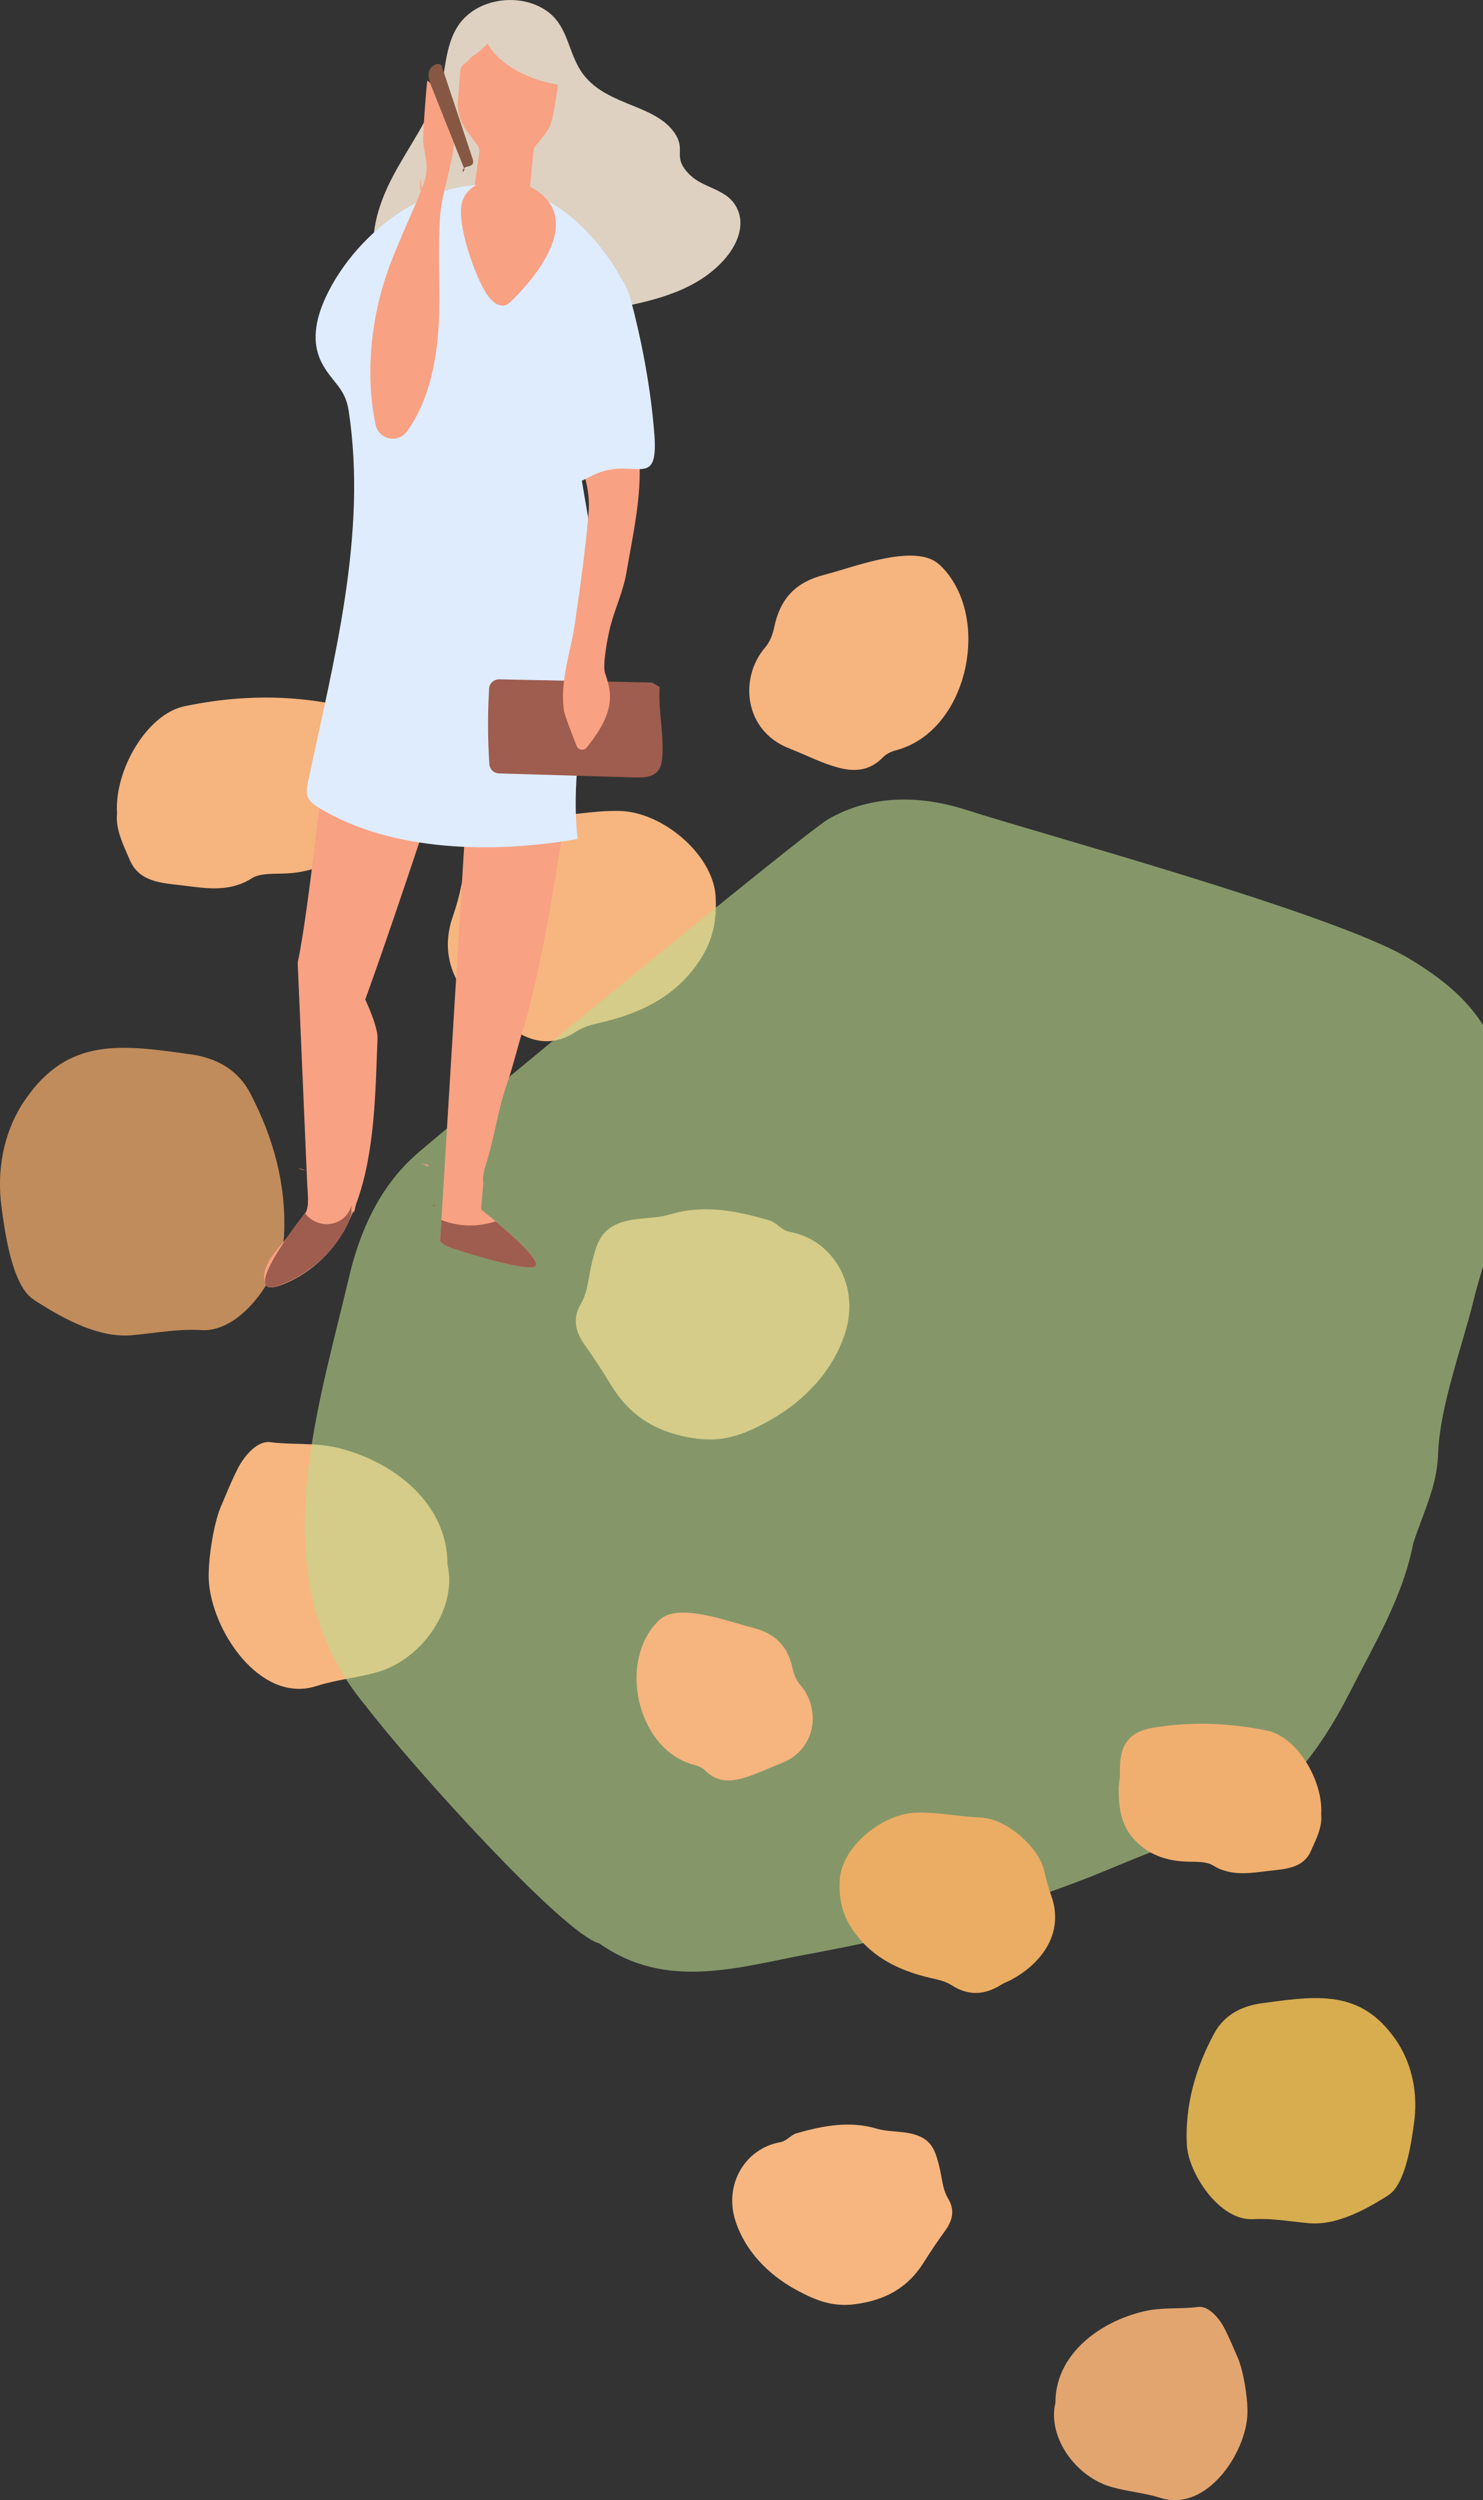 <svg width="219" height="369" viewBox="0 0 219 369" fill="none" xmlns="http://www.w3.org/2000/svg">
<rect x="0" y="0" width="219" height="369" fill="#333333" stroke="none"/>
<g clip-path="url(#clip0_107_151)">
<path d="M27.443 155.52C31.332 155.914 34.938 157.495 36.955 161.358C40.37 167.89 42.312 174.858 41.949 182.297C41.697 187.523 36.012 196.684 29.748 196.306C26.293 196.098 22.939 196.751 19.534 197.062C14.703 197.508 9.674 194.792 5.674 192.272C5.034 191.868 4.398 191.443 3.919 190.852C1.584 187.969 0.721 181.81 0.237 178.264C-0.525 172.649 0.56 167.418 3.142 163.177C9.396 153.311 17.083 154.027 27.438 155.515L27.443 155.52Z" fill="#E4A265" fill-opacity="0.8"/>
<path d="M87.413 186.331C88.028 183.946 88.523 181.857 90.944 180.732C93.506 179.539 96.32 180.027 98.943 179.233C103.906 177.735 108.758 178.694 113.59 180.109C114.76 180.452 115.34 181.566 116.636 181.805C123.102 183.008 126.875 189.742 124.913 196.373C123.188 202.2 118.8 206.773 113.676 209.629C110.1 211.625 107.008 212.87 102.912 212.33C97.394 211.605 93.239 209.287 90.318 204.549C89.052 202.491 87.746 200.463 86.344 198.499C84.906 196.482 84.548 194.543 85.779 192.433C86.878 190.54 86.898 188.353 87.423 186.331H87.413Z" fill="#F7B680"/>
<path d="M66.855 135.306C67.349 133.88 67.793 132.34 68.095 130.832C69.008 126.244 75.096 120.816 79.736 120.629C83.686 120.468 87.549 119.592 91.559 119.691C97.818 119.846 105.197 126.047 105.666 132.149C105.873 135.202 105.444 138.131 103.911 140.791C100.572 146.582 95.226 149.356 89.138 150.823C87.706 151.165 86.323 151.429 85.078 152.254C82.001 154.291 78.97 154.053 75.954 152.077C75.424 151.73 74.799 151.533 74.239 151.222C69.064 148.386 64.277 142.756 66.855 135.301V135.306Z" fill="#F7B680"/>
<path d="M30.868 231.02C31.064 228.164 31.755 224.348 32.618 222.357C33.425 220.496 34.166 218.593 35.084 216.794C36.118 214.762 38.045 212.605 39.881 212.844C43.164 213.279 46.478 212.88 49.746 213.653C57.988 215.602 66.103 221.802 66.078 230.885C67.586 237.283 62.426 244.857 55.733 246.786C52.752 247.647 49.666 247.89 46.735 248.839C38.408 251.53 31.115 240.523 30.822 233.021C30.802 232.451 30.822 231.767 30.868 231.015V231.02Z" fill="#F7B680"/>
<path d="M52.041 124.242C49.388 127.566 45.737 128.851 41.707 128.934C40.138 128.965 38.317 128.908 37.198 129.619C33.763 131.801 30.202 131.06 26.697 130.65C23.872 130.319 20.573 130.168 19.191 126.975C18.218 124.725 17.033 122.402 17.285 120.022C16.871 113.666 21.698 105.408 27.216 104.241C34.106 102.784 41.227 102.494 48.208 103.717C52.868 104.537 54.412 107.258 54.225 112.339C54.19 113.262 54.462 114.2 54.467 115.128C54.487 118.394 54.139 121.609 52.036 124.242H52.041Z" fill="#F6B47F"/>
<path d="M116.566 110.462C109.853 107.86 109.131 100.073 112.97 95.583C113.666 94.769 114.084 93.753 114.326 92.592C115.189 88.444 117.373 85.945 121.751 84.826C125.771 83.794 133.402 80.792 137.492 82.539C138.355 82.907 139.056 83.586 139.666 84.312C146.284 92.146 142.647 107.984 132.353 110.722C131.667 110.903 130.915 111.23 130.431 111.732C127.793 114.459 124.838 113.76 121.857 112.666C120.066 112.007 118.346 111.157 116.566 110.462Z" fill="#F6B47F"/>
</g>
<g clip-path="url(#clip1_107_151)">
<path d="M119.241 288.43C134.27 285.657 149.099 281.938 163.312 276.063C167.544 274.313 171.861 272.473 176.203 271.272C187.973 268.019 194.477 259.323 199.504 249.44C203.034 242.497 207.172 235.664 208.694 227.807C210.065 223.491 212.216 219.395 212.358 214.734C212.577 207.596 215.94 198.761 217.644 191.765C219.742 183.146 225.158 171.972 222.067 158.736C220.103 150.331 215.015 145.642 208.081 141.468C197.094 134.854 153.457 123.018 142.855 119.579C136.262 117.44 128.914 117.123 122.333 120.887C118.75 122.937 64.877 167.331 61.376 170.457C55.926 175.326 53.021 181.94 51.439 188.935C46.517 209.646 38.679 233.48 53.991 251.746C61.1 261.024 83.285 285.482 88.491 286.818C98.387 293.83 108.997 290.322 119.245 288.43H119.241Z" fill="#BDDB8E" fill-opacity="0.6"/>
</g>
<g style="mix-blend-mode:plus-darker">
<g clip-path="url(#clip2_107_151)">
<path d="M186.93 295.582C183.803 295.891 180.903 297.129 179.281 300.154C176.535 305.27 174.973 310.728 175.265 316.555C175.468 320.648 180.039 327.822 185.077 327.526C187.855 327.364 190.553 327.875 193.29 328.119C197.176 328.468 201.22 326.34 204.437 324.367C204.952 324.05 205.463 323.717 205.848 323.254C207.726 320.997 208.42 316.173 208.809 313.395C209.422 308.998 208.55 304.901 206.473 301.579C201.443 293.852 195.262 294.413 186.934 295.578L186.93 295.582Z" fill="#D8AD4F"/>
<path d="M138.703 319.714C138.208 317.846 137.81 316.209 135.864 315.328C133.803 314.394 131.54 314.776 129.43 314.155C125.439 312.981 121.537 313.732 117.651 314.841C116.71 315.109 116.244 315.982 115.201 316.169C110.002 317.111 106.968 322.385 108.545 327.579C109.933 332.143 113.461 335.724 117.582 337.962C120.458 339.525 122.945 340.499 126.238 340.077C130.676 339.509 134.018 337.694 136.366 333.982C137.385 332.37 138.435 330.783 139.563 329.244C140.719 327.664 141.007 326.145 140.017 324.493C139.133 323.011 139.117 321.297 138.695 319.714H138.703Z" fill="#F7B680"/>
<path d="M155.236 279.75C154.838 278.633 154.481 277.428 154.238 276.246C153.504 272.652 148.608 268.401 144.876 268.255C141.7 268.129 138.593 267.443 135.369 267.52C130.335 267.642 124.401 272.498 124.024 277.277C123.857 279.669 124.202 281.963 125.435 284.046C128.12 288.582 132.42 290.754 137.316 291.903C138.468 292.171 139.579 292.378 140.581 293.024C143.055 294.62 145.493 294.433 147.918 292.886C148.344 292.614 148.847 292.46 149.297 292.216C153.459 289.995 157.308 285.585 155.236 279.746V279.75Z" fill="#EAAD63"/>
<path d="M184.176 354.715C184.018 352.478 183.462 349.489 182.769 347.93C182.12 346.472 181.524 344.982 180.785 343.573C179.954 341.981 178.404 340.292 176.928 340.479C174.287 340.82 171.623 340.507 168.994 341.112C162.366 342.639 155.84 347.496 155.86 354.61C154.648 359.62 158.797 365.553 164.179 367.063C166.577 367.737 169.059 367.928 171.416 368.671C178.112 370.779 183.978 362.158 184.213 356.283C184.229 355.836 184.213 355.3 184.176 354.711V354.715Z" fill="#E3A56F"/>
<path d="M167.149 271.085C169.282 273.688 172.219 274.695 175.46 274.76C176.721 274.784 178.185 274.739 179.086 275.296C181.848 277.005 184.712 276.425 187.531 276.104C189.802 275.844 192.455 275.726 193.566 273.225C194.349 271.463 195.302 269.644 195.1 267.78C195.432 262.802 191.55 256.333 187.113 255.42C181.572 254.279 175.845 254.051 170.231 255.009C166.483 255.651 165.242 257.783 165.392 261.762C165.421 262.485 165.202 263.22 165.198 263.947C165.181 266.505 165.461 269.022 167.153 271.085H167.149Z" fill="#F1AF6F"/>
<path d="M115.258 260.292C120.657 258.254 121.237 252.155 118.15 248.639C117.591 248.001 117.254 247.205 117.059 246.296C116.366 243.047 114.609 241.09 111.089 240.213C107.856 239.405 101.719 237.054 98.429 238.422C97.736 238.711 97.172 239.242 96.681 239.811C91.359 245.946 94.284 258.351 102.563 260.495C103.114 260.637 103.719 260.893 104.108 261.287C106.229 263.423 108.606 262.875 111.003 262.018C112.443 261.502 113.827 260.836 115.258 260.292Z" fill="#F6B47F"/>
</g>
</g>
<g clip-path="url(#clip3_107_151)">
<path d="M105.302 27.809C104.087 27.261 102.828 26.756 101.851 25.788C99.147 23.095 101.416 22.276 99.627 19.639C96.534 15.085 88.712 15.726 85.466 9.958C83.81 7.019 83.663 3.593 80.634 1.541C76.749 -1.084 70.697 -0.277 67.924 3.414C65.438 6.723 65.866 11.425 64.626 15.177C63.08 19.848 59.724 23.798 58.063 28.432C56.427 32.992 56.631 38.328 59.45 42.315C62.268 46.302 67.962 48.452 72.576 46.603C73.879 46.08 75.075 45.273 76.455 45.001C79.433 44.41 81.989 46.382 84.871 46.462C86.916 46.517 89.555 45.722 91.581 45.334C97.243 44.231 103.027 42.709 106.95 38.316C108.708 36.35 109.954 33.608 109.027 31.174C108.305 29.282 106.842 28.512 105.308 27.816L105.302 27.809Z" fill="#DED1C1"/>
<path d="M71.988 6.409C71.707 6.723 71.406 7.031 71.093 7.32C70.627 7.746 70.122 8.103 69.591 8.405C69.291 8.787 68.959 9.126 68.594 9.397C68.243 9.662 68.007 10.044 67.968 10.469L67.63 14.813C67.508 16.422 67.968 18.018 68.94 19.324L70.493 21.413C70.729 21.733 70.831 22.128 70.78 22.522L69.183 33.873C69.15 34.082 69.17 34.292 69.227 34.495L71.151 41.125C71.541 42.462 73.419 42.666 74.103 41.446C75.752 38.5 77.874 34.606 77.79 34.168C77.669 33.54 78.557 24.488 78.775 22.282C78.807 21.968 78.934 21.672 79.145 21.431C80.832 19.509 81.446 18.665 81.836 16.163C81.893 15.806 82.462 12.521 82.353 12.503C78.18 11.763 73.892 9.773 71.988 6.402V6.409Z" fill="#F9A183"/>
<path d="M64.965 12.792C63.469 17.476 60.415 21.524 58.089 25.887C55.769 30.249 54.158 35.382 55.82 40.016C56.798 42.74 59.431 45.272 62.383 44.823C65.048 44.416 66.728 41.828 67.572 39.357C69.125 34.803 69.067 29.91 68.991 25.123C68.972 23.779 68.946 22.417 68.569 21.123C67.783 18.406 65.521 16.194 65.073 13.409L64.952 12.792H64.965Z" fill="#DED1C1"/>
<path d="M71.547 172.463L71.598 172.432C71.7 172.062 71.815 171.699 71.918 171.354C73.081 167.509 73.534 163.781 74.857 159.985C75.918 156.953 76.544 153.927 77.579 150.89C81.401 137.099 83.222 120.104 85.97 106.079C86.961 101.039 88.61 91.401 86.424 86.891L80.826 75.325C69.649 77.771 59.776 77.777 55.762 77.648C54.733 77.611 54.395 78.375 54.44 79.305C54.765 86.151 51.724 93.379 50.228 100.059C48.503 107.743 49.915 99.96 48.503 107.743C48.177 109.549 45.582 134.757 43.959 142.072L45.378 175.045C45.493 176.345 45.525 177.399 45.422 178.083C44.905 181.429 37.607 185.847 39.23 189.556C39.275 189.655 39.339 189.741 39.428 189.809C39.812 190.117 40.642 190.062 42.055 189.458C47.135 187.301 50.254 183.382 52.203 178.693L52.241 179.069C52.35 178.693 52.458 178.243 52.567 177.762C55.449 170.084 55.443 160.582 55.749 153.305C55.807 151.882 54.797 149.423 53.941 147.507C59.667 131.658 63.897 117.732 68.722 104.865C68.927 104.329 69.802 104.49 69.757 105.05L65.182 180.048L64.99 183.179C65.386 183.585 65.891 183.912 66.486 184.115C70.397 185.446 78.372 187.739 79.1 186.833C79.791 185.982 75.803 182.427 73.189 180.239C72.333 179.525 71.617 178.958 71.272 178.68C71.125 178.563 71.042 178.502 71.042 178.502L71.374 174.558C71.342 174.404 71.323 174.244 71.323 174.09C71.323 173.627 71.413 173.147 71.528 172.666L71.547 172.451V172.463Z" fill="#F9A183"/>
<path d="M44.068 172.395C44.413 172.506 44.758 172.605 45.116 172.691C44.726 172.691 44.368 172.58 44.068 172.395Z" fill="#F9A183"/>
<path d="M52.26 172.666L51.903 172.783V179.192C51.903 179.192 49.96 186.038 41.901 189.458C40.489 190.056 39.741 190.117 39.358 189.809C39.275 189.741 39.243 189.655 39.198 189.556H39.211C38.406 187.726 43.748 180.714 45.052 179.05C45.231 178.822 46.196 178.693 46.196 178.693L46.784 172.808V172.691C46.784 172.691 45.889 172.697 45.908 172.703C48.279 173.276 49.889 173.258 52.26 172.666Z" fill="#F9A183"/>
<path d="M63.29 171.964C63.271 172.032 63.252 172.099 63.239 172.167C63.08 172.099 62.92 172.032 62.766 171.951C62.587 171.865 62.408 171.767 62.236 171.668L62.664 171.785L63.29 171.964Z" fill="#F9A183"/>
<path d="M44.931 178.915L44.835 178.693C44.879 178.76 44.911 178.834 44.931 178.915Z" fill="#9E5D4E"/>
<path d="M51.896 177.744V179.198C51.896 179.198 49.953 186.044 41.895 189.464C40.483 190.062 39.735 190.123 39.352 189.815C39.268 189.747 39.236 189.661 39.192 189.562H39.205C38.399 187.732 43.742 180.72 45.045 179.056H45.052C45.71 179.987 46.88 180.621 48.1 180.671C49.532 180.726 50.835 179.987 51.506 178.834C51.711 178.489 51.89 178.107 51.89 177.744H51.896Z" fill="#9E5D4E"/>
<path d="M64.127 177.935C64.083 177.984 64.038 178.033 63.993 178.089C63.961 178.033 63.936 177.984 63.904 177.929L64.127 177.812L64.338 177.707C64.268 177.781 64.198 177.861 64.127 177.935Z" fill="#9E5D4E"/>
<path d="M79.1 186.845C78.372 187.751 70.397 185.459 66.486 184.128C65.898 183.924 65.386 183.604 64.99 183.191L65.182 180.061C66.358 180.517 67.61 180.794 68.888 180.856C70.346 180.923 71.815 180.708 73.183 180.252C75.797 182.433 79.778 185.995 79.094 186.845H79.1Z" fill="#9E5D4E"/>
<path d="M85.299 123.82C73.055 125.989 57.801 125.773 47.097 119.223C46.483 118.847 45.863 118.422 45.55 117.812C45.16 117.054 45.32 116.167 45.499 115.341C49.276 97.434 54.28 78.868 51.487 60.604C50.957 57.147 49.008 56.463 47.48 53.48C45.908 50.399 46.681 46.961 48.062 43.948C52.503 34.255 64.735 24.352 77.094 28.068C80.142 28.986 82.807 30.638 85.108 32.683C87.153 34.501 88.91 36.639 90.393 38.852C91.147 39.979 91.862 41.181 91.965 42.493C92.163 45.088 89.996 47.257 88.482 49.469C81.593 59.531 87.037 72.404 87.888 84.223C88.846 97.551 83.791 110.442 85.299 123.814V123.82Z" fill="#DFECFE"/>
<path d="M96.259 100.731L73.726 100.262C72.934 100.25 72.275 100.842 72.231 101.606C72.007 105.34 72.02 109.08 72.269 112.814C72.32 113.548 72.934 114.127 73.694 114.145L93.543 114.737C94.591 114.768 95.729 114.78 96.566 114.287C97.627 113.665 97.767 112.5 97.818 111.477C98.004 107.799 97.218 105.05 97.403 101.378L96.272 100.725L96.259 100.731Z" fill="#9E5D4E"/>
<path d="M63.099 11.905C63.047 11.868 62.364 20.181 62.504 21.123C62.926 24.038 63.463 24.882 62.338 27.741C60.057 33.534 57.213 38.753 55.833 44.921C54.529 50.744 54.248 56.882 55.462 62.656C55.941 64.923 58.779 65.508 60.133 63.629C63.565 58.872 64.709 52.297 64.856 46.227C64.971 41.477 64.639 36.713 64.99 31.962C65.278 28.136 66.799 24.549 67.08 20.797C67.329 17.371 65.776 13.889 63.105 11.905H63.099Z" fill="#F9A183"/>
<path d="M62.025 26.078C62.102 26.694 62.198 27.304 62.319 27.914C62.236 27.963 62.159 28.019 62.083 28.068L62.025 26.078Z" fill="#F9A183"/>
<path d="M81.81 31.272C83.178 35.333 79.42 40.528 75.797 44.169C75.458 44.508 75.106 44.86 74.691 45.014C73.617 45.414 72.531 44.422 71.815 43.325C70.231 40.885 67.291 32.973 68.269 29.744C69.38 26.078 74.915 26.078 77.247 27.064C79.848 28.16 81.254 29.621 81.81 31.272Z" fill="#F9A183"/>
<path d="M92.757 51.305C92.278 48.883 91.958 45.254 91.223 42.173C90.495 41.692 89.664 41.717 88.507 42.647C86.712 44.089 85.536 46.733 84.737 48.766C83.165 52.796 82.928 57.375 82.973 61.898C84.168 65.114 85.862 68.047 86.603 71.344C86.903 72.694 87.044 74.098 86.922 75.614C86.475 81.08 85.695 86.515 84.909 91.944C84.264 96.368 82.654 100.435 83.28 104.915C83.357 105.475 84.469 108.378 85.165 110.122C85.408 110.725 86.239 110.836 86.641 110.325C88.533 107.959 90.246 105.328 90.067 102.401C90.003 101.365 89.709 100.373 89.357 99.381C88.923 98.149 89.785 93.798 90.143 92.406C90.821 89.818 92.048 87.205 92.495 84.58C93.313 79.755 94.419 74.875 94.47 69.995C94.476 69.304 94.476 68.614 94.47 67.924C94.406 62.354 93.831 56.783 92.757 51.311V51.305Z" fill="#F9A183"/>
<path d="M68.601 25.018C66.978 20.945 65.355 16.878 63.731 12.805C63.444 12.078 63.15 11.295 63.348 10.543C63.546 9.791 64.485 9.181 65.176 9.582C66.709 14.179 68.237 18.782 69.77 23.379C69.86 23.65 69.943 23.958 69.796 24.198C69.611 24.5 69.189 24.537 68.844 24.642C68.499 24.747 68.153 25.135 68.384 25.406L68.594 25.012L68.601 25.018Z" fill="#865843"/>
<path d="M96.623 64.017C96.112 57.387 94.821 50.516 93.115 44.083C92.431 41.507 89.619 37.342 86.392 36.695C85.83 37.274 85.287 37.866 84.756 38.476C84.711 39.178 84.456 39.918 83.925 40.669C79.12 47.46 80.66 56.721 81.107 64.769C82.545 66.784 83.874 68.824 83.382 71.036C83.734 71.307 84.136 71.381 84.571 71.344C85.536 71.258 86.635 70.586 87.561 70.136C90.488 68.713 92.872 69.28 94.47 69.237C96.157 69.193 96.968 68.472 96.63 64.023L96.623 64.017Z" fill="#DFECFE"/>
</g>
<defs>
<clipPath id="clip0_107_151">
<rect width="143" height="167.259" fill="white" transform="matrix(-1 0 0 1 143 82)"/>
</clipPath>
<clipPath id="clip1_107_151">
<rect width="178" height="173" fill="white" transform="translate(45 118)"/>
</clipPath>
<clipPath id="clip2_107_151">
<rect width="115" height="131" fill="white" transform="translate(94 238)"/>
</clipPath>
<clipPath id="clip3_107_151">
<rect width="70.34" height="190" fill="white" transform="translate(39)"/>
</clipPath>
</defs>
</svg>
